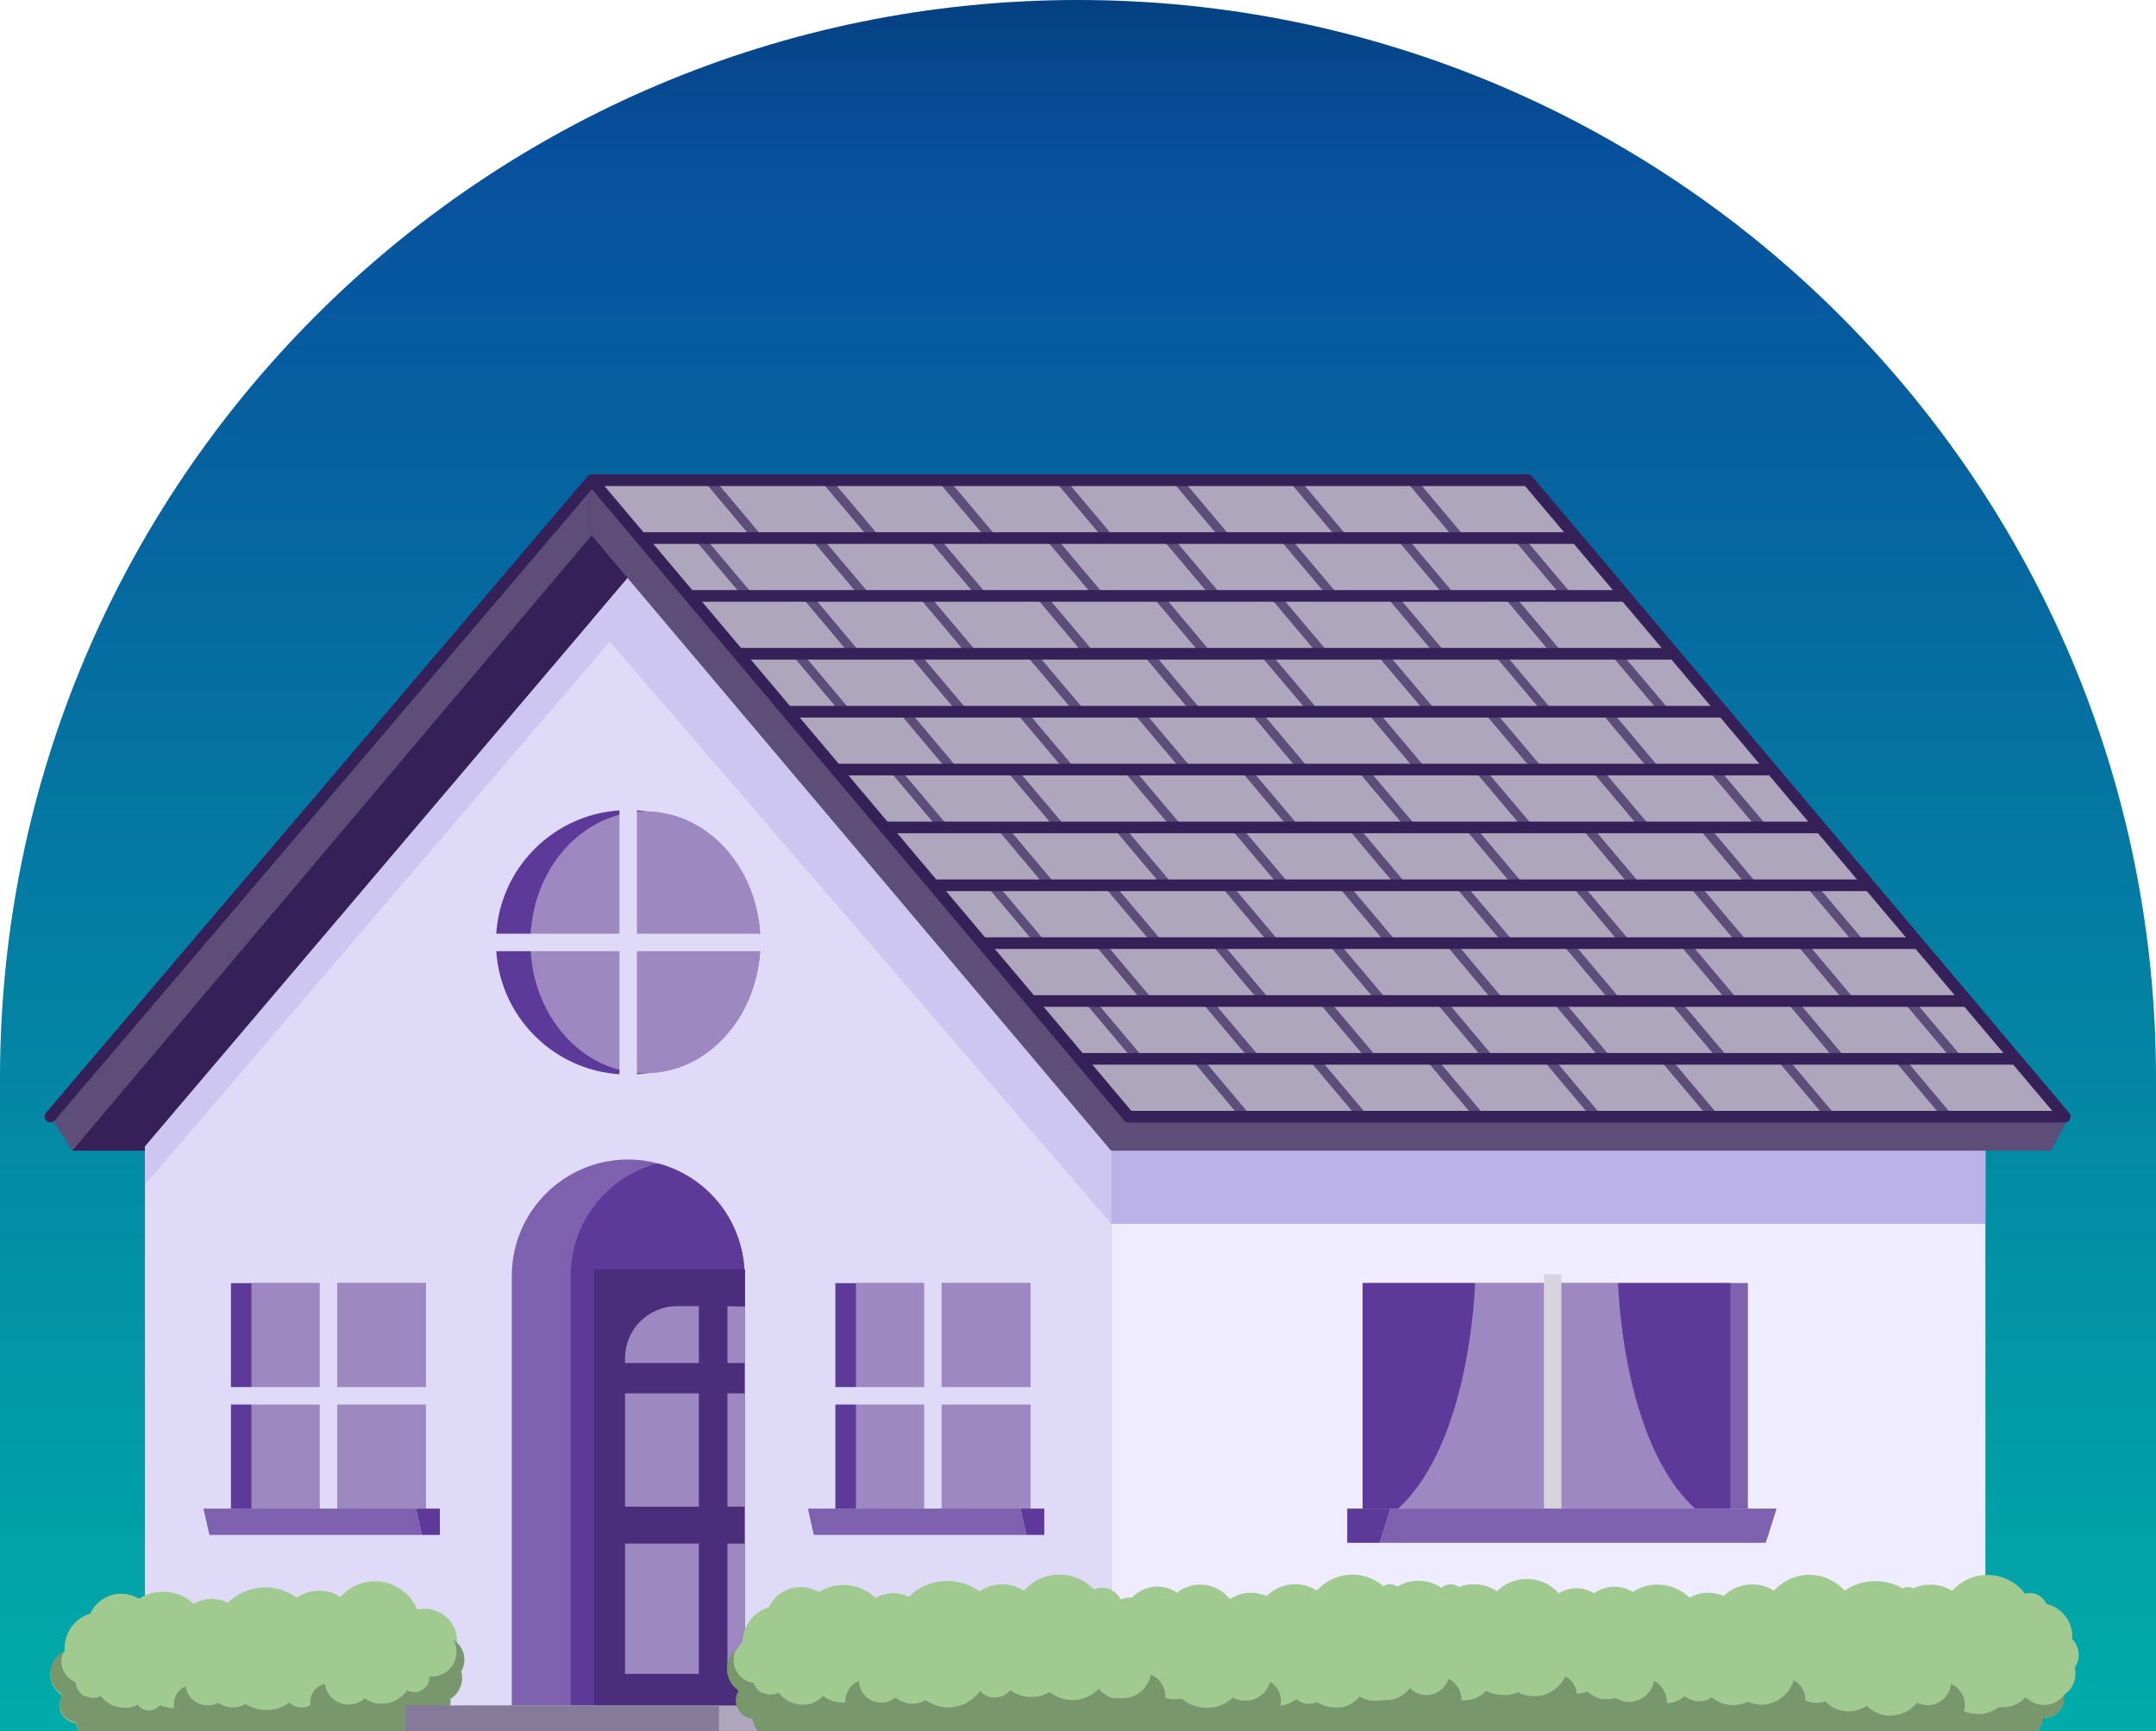 <svg width="629" height="505" viewBox="0 0 629 505" fill="none" xmlns="http://www.w3.org/2000/svg">
<path d="M0 314.5C0 140.807 140.806 0 314.5 0C488.194 0 629 140.806 629 314.5V507.997H0V314.5Z" fill="url(#paint0_linear_260_2645)"/>
<path d="M14.713 325.721L172.607 140.085H445.713L288.6 329.116L21.096 335.67L14.713 325.721Z" fill="#5D4D79"/>
<path d="M21.097 335.671L172.607 156.18V140.085L456.987 159.576L288.6 329.117L293.897 335.671H21.097Z" fill="#352157"/>
<path d="M423.506 168.472L282.522 334.686V507.962H564.491V334.686L423.506 168.472Z" fill="#9E88C2"/>
<path d="M437.19 168.472H423.506L564.49 334.686H578.175L437.19 168.472Z" fill="#D7D3DD"/>
<path d="M183.269 168.472L42.285 334.686V507.962H324.254V334.686L183.269 168.472Z" fill="#DFDBF7"/>
<path d="M196.92 168.472H183.269L324.254 334.686H337.904L196.92 168.472Z" fill="#D7D3DD"/>
<path d="M183.269 313.463C204.573 313.463 221.843 296.193 221.843 274.889C221.843 253.586 204.573 236.316 183.269 236.316C161.966 236.316 144.696 253.586 144.696 274.889C144.696 296.193 161.966 313.463 183.269 313.463Z" fill="#5D399A"/>
<path d="M188.295 313.09C206.823 313.09 221.843 295.987 221.843 274.89C221.843 253.792 206.823 236.689 188.295 236.689C169.767 236.689 154.747 253.792 154.747 274.89C154.747 295.987 169.767 313.09 188.295 313.09Z" fill="#9E88C2"/>
<path d="M183.269 236.418V313.463M221.775 274.924H144.764" stroke="#DFDBF7" stroke-width="5.093" stroke-linecap="square"/>
<path d="M217.225 372.207V497.504H149.313V372.207C149.313 353.453 164.515 338.251 183.269 338.251C186.17 338.243 189.059 338.62 191.86 339.372C199.123 341.271 205.552 345.524 210.141 351.464C214.73 357.405 217.221 364.7 217.225 372.207Z" fill="#7D61AE"/>
<path d="M217.225 372.207V497.504H166.495V372.207C166.498 364.7 168.99 357.405 173.579 351.464C178.168 345.524 184.597 341.271 191.86 339.372C199.123 341.271 205.552 345.524 210.141 351.464C214.73 357.405 217.221 364.7 217.225 372.207Z" fill="#5D399A"/>
<path d="M136.003 497.504H227.378V507.962H136.003V497.504Z" fill="#AEA6BC"/>
<path d="M243.711 374.312H300.621V440.084H243.711V374.312Z" fill="#5D399A"/>
<path d="M249.721 374.312H300.654V440.084H249.721V374.312Z" fill="#9E88C2"/>
<path d="M272.166 374.312V440.05M300.621 407.181H243.711" stroke="#DFDBF7" stroke-width="5.093" stroke-linecap="square"/>
<path d="M299.466 447.758H237.429L235.697 440.084H297.734L299.466 447.758Z" fill="#7D61AE"/>
<path d="M297.734 440.084L299.466 447.758H304.661V440.084H297.734ZM67.378 374.312H124.288V440.084H67.378V374.312Z" fill="#5D399A"/>
<path d="M73.355 374.312H124.288V440.084H73.355V374.312Z" fill="#9E88C2"/>
<path d="M95.833 374.312V440.05M124.288 407.181H67.378" stroke="#DFDBF7" stroke-width="5.093" stroke-linecap="square"/>
<path d="M123.1 447.758H61.096L59.365 440.084H121.368L123.1 447.758Z" fill="#7D61AE"/>
<path d="M121.368 440.084L123.1 447.758H128.329V440.084H121.368Z" fill="#5D399A"/>
<path d="M324.254 334.686H579.227V507.962H324.254V334.686Z" fill="#EFECFF"/>
<path d="M509.924 440.05H397.564V374.278H509.924V440.05Z" fill="#7D61AE"/>
<path d="M397.53 374.312H504.83V440.084H397.53V374.312Z" fill="#9E88C2"/>
<path d="M452.98 374.312V440.05" stroke="#D7D3DD" stroke-width="5.093" stroke-linecap="square"/>
<path d="M402.522 450.067H515.153L518.311 440.084H405.646L402.522 450.067Z" fill="#7D61AE"/>
<path d="M405.646 440.084L402.522 450.067H393.048V440.084H405.646ZM504.864 374.312H472.063C472.063 374.312 473.184 420.56 494.474 440.05H504.864V374.312ZM397.53 374.312H430.331C430.331 374.312 429.211 420.56 407.921 440.05H397.53V374.312Z" fill="#5D399A"/>
<path d="M381.673 300.899H418.549V334.584H381.673V300.899Z" fill="#5D399A"/>
<path d="M353.999 300.899H390.875V334.584H353.999V300.899Z" fill="#7D61AE"/>
<path d="M369.381 300.899H375.493V308.2H369.381V300.899Z" fill="#5D399A"/>
<path d="M376.817 313.497H368.022C366.879 313.497 365.951 314.425 365.951 315.568C365.951 316.712 366.879 317.64 368.022 317.64H376.817C377.961 317.64 378.888 316.712 378.888 315.568C378.888 314.425 377.961 313.497 376.817 313.497Z" fill="#5D399A"/>
<path d="M391.826 275.84H419.228V300.899H391.826V275.84Z" fill="#5D399A"/>
<path d="M371.248 275.84H398.651V300.899H371.248V275.84Z" fill="#7D61AE"/>
<path d="M382.658 275.84H387.208V281.273H382.658V275.84Z" fill="#5D399A"/>
<path d="M388.226 285.212H381.673C380.829 285.212 380.145 285.896 380.145 286.74V287.079C380.145 287.923 380.829 288.607 381.673 288.607H388.226C389.07 288.607 389.754 287.923 389.754 287.079V286.74C389.754 285.896 389.07 285.212 388.226 285.212Z" fill="#5D399A"/>
<path d="M439.398 294.414H483.336V334.584H439.398V294.414Z" fill="#5D399A"/>
<path d="M406.393 294.414H450.331V334.584H406.393V294.414Z" fill="#7D61AE"/>
<path d="M424.729 294.414H431.995V303.107H424.729V294.414Z" fill="#5D399A"/>
<path d="M433.591 309.456H423.133C421.764 309.456 420.654 310.566 420.654 311.935C420.654 313.304 421.764 314.414 423.133 314.414H433.591C434.96 314.414 436.07 313.304 436.07 311.935C436.07 310.566 434.96 309.456 433.591 309.456Z" fill="#5D399A"/>
<path d="M501.978 334.686H482.284C481.936 334.681 481.596 334.584 481.298 334.405C481 334.226 480.754 333.972 480.586 333.667L453.422 281.002L455.051 279.813L480.892 326.638C481.34 327.521 482.25 328.071 483.235 328.064H500.213C500.46 328.069 500.701 328.141 500.911 328.272C501.12 328.404 501.29 328.59 501.401 328.811L503.336 332.75C503.44 332.967 503.484 333.208 503.464 333.448C503.443 333.687 503.36 333.917 503.222 334.114C503.084 334.311 502.896 334.468 502.677 334.568C502.459 334.668 502.218 334.709 501.978 334.686Z" fill="#5D399A"/>
<path d="M504.219 334.686H484.525C484.181 334.686 483.843 334.591 483.549 334.411C483.256 334.231 483.018 333.974 482.861 333.667L454.983 279.813H458.82L483.065 326.672C483.291 327.106 483.632 327.469 484.052 327.721C484.471 327.973 484.952 328.103 485.442 328.098H502.42C502.668 328.099 502.911 328.169 503.121 328.301C503.331 328.433 503.5 328.622 503.608 328.845L505.577 332.784C505.673 333 505.71 333.237 505.686 333.471C505.662 333.706 505.577 333.93 505.44 334.122C505.303 334.314 505.118 334.467 504.904 334.565C504.69 334.664 504.454 334.706 504.219 334.686Z" fill="#7D61AE"/>
<path d="M431.011 289.66C430.418 287.749 430.504 285.691 431.252 283.836C432.001 281.98 433.367 280.439 435.119 279.473C436.226 278.938 437.439 278.66 438.668 278.66C439.897 278.66 441.11 278.938 442.216 279.473C443.973 280.434 445.343 281.975 446.092 283.832C446.842 285.689 446.924 287.749 446.325 289.66L444.932 294.55H432.403L431.011 289.66Z" fill="#5D399A"/>
<path d="M437.632 275.229H441.028V280.424H437.632V275.229Z" fill="#5D399A"/>
<path d="M449.347 277.266H427.989L431.113 260.288H446.223L449.347 277.266Z" fill="#7D61AE"/>
<path d="M135.256 484.193C135.258 482.433 134.576 480.74 133.354 479.473V478.726C133.359 477.485 133.118 476.255 132.645 475.108C132.172 473.961 131.477 472.918 130.6 472.041C129.722 471.164 128.68 470.468 127.532 469.996C126.385 469.523 125.156 469.282 123.915 469.286C123.182 469.291 122.453 469.382 121.742 469.558C120.878 467.452 119.49 465.601 117.709 464.183C115.929 462.764 113.815 461.825 111.569 461.454C109.323 461.083 107.019 461.293 104.877 462.063C102.735 462.834 100.826 464.14 99.331 465.857C97.471 464.677 95.319 464.042 93.117 464.023C90.785 464.012 88.507 464.723 86.597 466.06C83.615 463.882 79.955 462.836 76.272 463.11C72.588 463.384 69.123 464.959 66.496 467.554C65.026 466.833 63.413 466.45 61.776 466.434C59.928 466.447 58.114 466.938 56.513 467.86C54.074 465.599 50.874 464.338 47.548 464.329C45.059 464.327 42.621 465.033 40.519 466.366C39.322 465.634 37.983 465.165 36.592 464.989C35.2 464.813 33.786 464.934 32.444 465.345C31.103 465.756 29.864 466.447 28.809 467.372C27.754 468.297 26.908 469.436 26.326 470.712C24.146 471.373 22.24 472.724 20.893 474.561C19.546 476.397 18.831 478.621 18.856 480.899V481.544L18.618 481.986C17.477 482.577 16.514 483.461 15.826 484.546C15.138 485.631 14.75 486.879 14.702 488.163C14.654 489.447 14.947 490.721 15.551 491.855C16.155 492.988 17.05 493.942 18.142 494.617C17.662 495.364 17.381 496.222 17.326 497.108C17.271 497.994 17.444 498.88 17.829 499.68C18.214 500.481 18.797 501.169 19.524 501.68C20.251 502.19 21.096 502.506 21.98 502.597C22.28 503.788 22.853 504.893 23.655 505.825C24.457 506.756 25.464 507.488 26.598 507.962H121.674C123.239 506.972 124.433 505.491 125.069 503.751C126.819 503.551 128.434 502.713 129.605 501.398C130.776 500.083 131.422 498.382 131.419 496.621V495.568C132.46 494.916 133.318 494.01 133.913 492.935C134.507 491.859 134.817 490.65 134.814 489.422C134.814 488.811 134.719 488.206 134.543 487.622C135.076 486.561 135.322 485.379 135.256 484.193Z" fill="#A1CA91"/>
<path d="M125.069 503.751C126.819 503.551 128.434 502.713 129.605 501.398C130.776 500.083 131.422 498.382 131.419 496.621V495.568C132.46 494.916 133.318 494.01 133.913 492.935C134.507 491.859 134.817 490.65 134.814 489.422C134.814 488.811 134.719 488.206 134.543 487.622C135.295 486.346 135.609 484.859 135.437 483.388C135.266 481.917 134.618 480.542 133.592 479.473C133.191 479.065 132.747 478.7 132.268 478.386C132.815 479.353 133.129 480.435 133.185 481.544V481.918C133.182 482.766 133.021 483.607 132.709 484.397C132.194 485.78 131.266 486.971 130.052 487.809C128.837 488.647 127.394 489.092 125.918 489.082H125.205V489.592C125.222 489.795 125.222 489.999 125.205 490.203C124.988 491.018 124.56 491.761 123.964 492.357C123.367 492.954 122.624 493.382 121.809 493.599C121.482 493.634 121.152 493.634 120.825 493.599C120.104 493.591 119.395 493.417 118.753 493.089C118.449 493.555 118.096 493.988 117.701 494.38C116.053 496.029 113.818 496.958 111.487 496.96C110.945 497.012 110.399 497.012 109.857 496.96C108.623 496.697 107.464 496.164 106.461 495.398C105.169 496.572 103.487 497.225 101.742 497.232H101.3C100.031 497.181 98.801 496.776 97.751 496.062C96.7 495.348 95.871 494.353 95.358 493.191C95.044 492.564 94.848 491.885 94.781 491.188C93.58 491.463 92.507 492.136 91.737 493.098C90.966 494.059 90.543 495.253 90.536 496.485C90.501 496.846 90.501 497.21 90.536 497.571H90.332C89.358 498.028 88.269 498.184 87.205 498.021C86.141 497.858 85.15 497.382 84.356 496.655C84.27 496.752 84.166 496.833 84.051 496.892C82.175 498.188 79.947 498.876 77.667 498.862C75.909 498.847 74.178 498.429 72.608 497.639L71.589 497.096C70.46 497.737 69.186 498.077 67.888 498.081C66.534 498.075 65.207 497.699 64.051 496.994L63.643 496.722C63.298 496.926 62.934 497.097 62.557 497.232L61.877 497.436C61.404 497.487 60.925 497.487 60.451 497.436C59.154 497.444 57.885 497.053 56.818 496.315L56.478 496.009C55.212 495 54.385 493.54 54.169 491.935C53.168 492.35 52.311 493.051 51.707 493.951C51.103 494.851 50.778 495.91 50.774 496.994C50.739 497.412 50.739 497.832 50.774 498.25H50.367C49.097 498.239 47.845 497.949 46.699 497.402C46.462 497.673 46.187 497.911 45.884 498.115C45.234 498.653 44.419 498.952 43.575 498.964C42.909 498.986 42.248 498.839 41.654 498.536C41.06 498.233 40.553 497.784 40.18 497.232C39.642 497.533 39.073 497.772 38.482 497.945C38.105 498.06 37.719 498.14 37.328 498.183C36.932 498.216 36.535 498.216 36.139 498.183C34.201 498.18 32.325 497.494 30.842 496.247C30.307 495.809 29.828 495.307 29.416 494.753C28.829 495.071 28.18 495.257 27.514 495.296H27.073C26.28 495.282 25.501 495.085 24.798 494.719H24.526C23.426 494.068 22.613 493.025 22.251 491.799C22.143 491.458 22.085 491.104 22.081 490.746C20.864 490.267 19.816 489.437 19.072 488.36C18.328 487.284 17.922 486.01 17.905 484.702C17.922 483.662 18.177 482.64 18.652 481.714C17.511 482.306 16.548 483.189 15.86 484.274C15.172 485.359 14.784 486.607 14.736 487.891C14.688 489.175 14.98 490.449 15.585 491.583C16.189 492.717 17.084 493.67 18.176 494.346C17.696 495.092 17.415 495.95 17.36 496.836C17.305 497.723 17.478 498.608 17.863 499.409C18.248 500.209 18.831 500.897 19.558 501.408C20.285 501.918 21.13 502.234 22.013 502.325C22.272 503.563 22.823 504.72 23.62 505.701C24.418 506.682 25.439 507.457 26.598 507.962H121.674C123.239 506.972 124.433 505.491 125.069 503.751Z" fill="#79976D"/>
<path d="M183.269 168.472L324.22 334.686V356.994L172.607 181.002L183.269 168.472Z" fill="#CCC6F0"/>
<path d="M579.228 334.686L324.22 334.584V356.995H579.228V334.686Z" fill="#B9B1E7"/>
<path d="M567.105 485.347H566.664C566.763 485.429 566.854 485.52 566.936 485.619C566.985 485.524 567.042 485.433 567.105 485.347ZM334.542 482.801H334.169L334.407 483.208C334.407 483.061 334.454 482.918 334.542 482.801Z" fill="#79976D"/>
<path d="M212.234 488.302V450.305H217.225V439.507H212.234V406.604H217.225V397.606H212.234V381.035H215.629C216.207 381.001 216.784 381.001 217.361 381.035V370.271H173.32V497.504H217.225V488.302H212.234ZM203.881 488.302H182.353V450.305H203.881V488.302ZM203.881 439.507H182.353V406.604H203.881V439.507ZM203.881 397.606H182.353V396.214C182.353 392.188 183.952 388.327 186.798 385.481C189.645 382.634 193.505 381.035 197.531 381.035H203.881V397.606Z" fill="#4A2E7B"/>
<path d="M182.353 396.213V397.606H203.88V381.035H197.531C193.505 381.035 189.645 382.634 186.798 385.481C183.952 388.327 182.353 392.188 182.353 396.213ZM212.234 381.035V397.606H217.225V381.171C216.648 381.137 216.07 381.137 215.493 381.171L212.234 381.035ZM182.353 406.468H203.88V439.507H182.353V406.468ZM212.234 406.468H217.225V439.507H212.234V406.468ZM182.353 450.305H203.88V488.301H182.353V450.305ZM212.234 450.305H217.225V488.301H212.234V450.305Z" fill="#9E88C2"/>
<path d="M118.346 497.503H209.721V507.962H118.346V497.503Z" fill="#867A9A"/>
<path d="M606.46 482.936C606.467 481.145 605.787 479.419 604.559 478.115C604.576 477.843 604.576 477.571 604.559 477.3C604.553 475.115 603.809 472.997 602.446 471.289C601.084 469.581 599.183 468.385 597.054 467.894C596.631 466.949 595.945 466.146 595.078 465.58C594.211 465.014 593.2 464.709 592.165 464.702C591.704 464.698 591.246 464.767 590.807 464.906C589.578 463.278 588.003 461.944 586.195 460.999C584.388 460.055 582.393 459.525 580.355 459.447C578.317 459.369 576.287 459.745 574.413 460.548C572.538 461.352 570.866 462.562 569.516 464.091C567.614 462.895 565.413 462.26 563.167 462.257C561.465 462.247 559.782 462.618 558.243 463.344C557.76 463.096 557.224 462.968 556.681 462.97C556.127 462.963 555.579 463.091 555.085 463.344C552.663 461.968 549.925 461.242 547.14 461.239C543.927 461.23 540.787 462.201 538.141 464.023C536.848 462.573 535.263 461.413 533.49 460.618C531.717 459.824 529.796 459.413 527.853 459.413C525.91 459.413 523.989 459.824 522.216 460.618C520.442 461.413 518.857 462.573 517.564 464.023C515.678 462.82 513.486 462.183 511.248 462.19C508.115 462.175 505.102 463.395 502.861 465.585C501.28 464.889 499.561 464.567 497.835 464.644C496.11 464.72 494.425 465.193 492.912 466.027C490.389 463.612 487.033 462.262 483.54 462.257C480.987 462.241 478.484 462.973 476.342 464.363C474.628 463.317 472.644 462.802 470.638 462.88C468.633 462.959 466.695 463.628 465.068 464.804C463.526 463.824 461.735 463.305 459.907 463.31C458.089 463.3 456.308 463.819 454.78 464.804C453.66 463.535 452.294 462.508 450.763 461.785C449.233 461.063 447.571 460.661 445.879 460.604C444.188 460.547 442.503 460.835 440.927 461.453C439.351 462.07 437.918 463.002 436.715 464.193C434.713 462.837 432.343 462.126 429.924 462.156C428.447 462.144 426.983 462.421 425.612 462.97C424.932 462.442 424.096 462.155 423.235 462.156C422.24 462.156 421.282 462.529 420.552 463.208C418.559 461.828 416.185 461.104 413.761 461.137C411.628 461.13 409.535 461.718 407.717 462.835C407.068 462.389 406.298 462.152 405.51 462.156C404.828 462.158 404.159 462.346 403.575 462.699C400.829 460.321 397.256 459.122 393.632 459.364C390.008 459.606 386.625 461.268 384.22 463.989C381.942 462.55 379.244 461.928 376.566 462.224C373.888 462.52 371.391 463.717 369.483 465.619C368.067 464.966 366.526 464.629 364.967 464.634C362.777 464.627 360.636 465.278 358.821 466.502C357.938 465.359 356.837 464.403 355.582 463.688C354.327 462.974 352.943 462.515 351.509 462.338C350.076 462.161 348.622 462.27 347.231 462.658C345.84 463.047 344.539 463.707 343.405 464.6C341.403 463.237 338.98 462.631 336.572 462.893C334.163 463.154 331.927 464.265 330.264 466.027H329.245C328.696 466.031 328.153 466.146 327.649 466.366L326.902 466.57C326.231 465.176 325.049 464.094 323.6 463.55C322.152 463.006 320.549 463.042 319.127 463.65C317.809 462.256 316.215 461.153 314.447 460.411C312.678 459.668 310.775 459.303 308.857 459.338C306.94 459.373 305.051 459.808 303.311 460.615C301.571 461.422 300.019 462.582 298.753 464.023C296.8 462.79 294.53 462.152 292.22 462.188C289.911 462.224 287.661 462.933 285.748 464.227C282.686 462 278.931 460.934 275.155 461.22C271.38 461.506 267.829 463.126 265.137 465.789C263.813 465.141 262.366 464.782 260.892 464.736C258.991 464.736 257.123 465.212 255.46 466.128C252.936 463.714 249.58 462.364 246.088 462.359C243.534 462.343 241.031 463.075 238.889 464.465C237.294 463.49 235.461 462.973 233.592 462.97C231.647 462.963 229.741 463.512 228.098 464.553C226.456 465.594 225.145 467.083 224.322 468.845C222.13 469.513 220.206 470.859 218.827 472.689C217.448 474.519 216.685 476.74 216.648 479.032C215.982 479.599 215.449 480.306 215.086 481.103C214.266 481.802 213.607 482.672 213.156 483.651C212.704 484.63 212.471 485.695 212.472 486.773C212.46 488.032 212.765 489.273 213.358 490.382C213.951 491.492 214.814 492.434 215.867 493.123C215.382 493.891 215.102 494.77 215.052 495.677C215.003 496.584 215.185 497.488 215.583 498.305C215.981 499.121 216.581 499.822 217.326 500.341C218.071 500.861 218.936 501.181 219.84 501.273C220.138 503.006 220.991 504.596 222.271 505.802C223.551 507.009 225.189 507.767 226.937 507.962H590.807C592.185 507.37 593.389 506.435 594.305 505.246C595.22 504.058 595.816 502.655 596.036 501.171H596.409C597.916 501.171 599.362 500.574 600.431 499.512C601.5 498.449 602.105 497.007 602.114 495.5C602.131 495.161 602.131 494.821 602.114 494.481C603.154 493.812 604.01 492.892 604.603 491.807C605.196 490.721 605.508 489.505 605.509 488.268C605.509 487.663 605.442 487.059 605.306 486.468C605.989 485.41 606.386 484.193 606.46 482.936ZM334.542 482.936C334.524 483.026 334.524 483.118 334.542 483.208L334.305 482.801L334.542 482.936Z" fill="#A1CA91"/>
<path d="M583.879 507.962H590.874C592.253 507.37 593.457 506.435 594.372 505.246C595.287 504.058 595.883 502.655 596.103 501.171H596.477C597.984 501.171 599.43 500.574 600.499 499.512C601.568 498.449 602.173 497.007 602.182 495.5C602.198 495.161 602.198 494.821 602.182 494.481C601.494 495.378 600.61 496.105 599.598 496.605C598.585 497.106 597.471 497.366 596.341 497.368H595.968C594.073 497.251 592.292 496.427 590.976 495.059C590.155 495.996 589.142 496.745 588.005 497.255C586.868 497.765 585.635 498.023 584.389 498.013C583.959 498.047 583.528 498.047 583.098 498.013L582.385 498.488C581.563 499.007 580.671 499.407 579.737 499.677L578.684 499.948C578.051 500 577.415 500 576.783 499.948C575.749 499.939 574.721 499.791 573.727 499.507L572.912 499.235C573.129 498.613 573.243 497.959 573.251 497.3C573.249 495.997 572.861 494.725 572.135 493.643C571.41 492.561 570.38 491.718 569.177 491.222C569.086 492.254 568.76 493.252 568.224 494.139C567.688 495.026 566.956 495.779 566.084 496.339C565.212 496.9 564.224 497.253 563.194 497.373C562.164 497.492 561.121 497.374 560.144 497.028H559.975L559.295 496.689C558.641 497.529 557.849 498.253 556.952 498.828C555.988 499.486 554.903 499.947 553.761 500.186C553.038 500.362 552.297 500.453 551.553 500.458C551.26 500.491 550.964 500.491 550.671 500.458C548.431 500.256 546.331 499.284 544.728 497.707H544.457C542.621 498.915 540.418 499.434 538.237 499.173C536.055 498.912 534.037 497.888 532.538 496.281C532.209 496.414 531.868 496.516 531.52 496.587C530.468 496.813 529.38 496.813 528.328 496.587C527.759 496.493 527.209 496.31 526.698 496.043V495.806C526.695 494.638 526.378 493.492 525.781 492.489C525.183 491.485 524.327 490.661 523.302 490.101C522.72 492.148 521.494 493.953 519.806 495.249C518.118 496.546 516.058 497.264 513.931 497.3C512.587 497.295 511.259 497.018 510.026 496.485H509.788C508.476 497.082 507.053 497.395 505.611 497.402C504.368 497.406 503.136 497.175 501.978 496.723L500.993 496.247C500.41 495.949 499.863 495.584 499.363 495.161C498.277 495.908 496.987 496.315 495.662 496.315C494.697 496.314 493.745 496.094 492.878 495.67C492.37 495.437 491.901 495.128 491.486 494.753C490.063 496.022 488.26 496.786 486.358 496.926V496.723C486.353 495.415 486.001 494.133 485.339 493.006C484.677 491.878 483.728 490.947 482.589 490.305C482.306 491.76 481.611 493.104 480.586 494.176C480.396 494.405 480.18 494.61 479.941 494.787C478.622 495.854 476.985 496.451 475.289 496.485C474.105 496.479 472.941 496.188 471.893 495.636L471.418 495.398C471.078 495.398 470.739 495.398 470.399 495.602C469.925 495.656 469.447 495.656 468.973 495.602C468.386 495.652 467.795 495.652 467.207 495.602C466.237 495.377 465.308 494.999 464.457 494.481L463.948 494.108C463.647 493.919 463.372 493.691 463.133 493.429C462.854 493.588 462.558 493.713 462.25 493.802H461.876C461.268 493.975 460.641 494.078 460.009 494.108V493.768C459.918 493.056 459.699 492.366 459.364 491.731C459.118 491.214 458.785 490.743 458.379 490.339C458.06 489.998 457.708 489.691 457.326 489.422L456.647 489.049C456.339 489.698 455.964 490.312 455.527 490.882L454.847 491.697L454.44 492.105C454.161 492.372 453.867 492.621 453.557 492.852C452.086 493.936 450.35 494.604 448.532 494.787C448.494 494.803 448.454 494.811 448.413 494.811C448.372 494.811 448.332 494.803 448.294 494.787C448.001 494.821 447.704 494.821 447.411 494.787C445.805 494.783 444.223 494.399 442.793 493.666C441.917 494.084 440.975 494.348 440.009 494.447C439.512 494.499 439.011 494.499 438.515 494.447C436.787 494.45 435.085 494.031 433.557 493.225C432.748 494.114 431.762 494.823 430.663 495.309C429.564 495.794 428.375 496.044 427.174 496.043H426.393C426.409 495.942 426.409 495.839 426.393 495.738C426.376 494.651 426.099 493.585 425.585 492.628C425.071 491.671 424.335 490.851 423.438 490.237L422.488 489.728C422.492 489.807 422.492 489.886 422.488 489.965C422.112 491.092 421.43 492.091 420.518 492.852C419.595 493.638 418.479 494.163 417.285 494.372C416.09 494.581 414.862 494.466 413.727 494.04C412.826 493.691 412.014 493.146 411.35 492.444C411.222 492.64 411.074 492.822 410.909 492.987C410.104 493.929 409.104 494.685 407.979 495.201C406.853 495.717 405.628 495.981 404.389 495.975C403.904 496.028 403.414 496.028 402.929 495.975C400.795 496.439 398.565 496.049 396.715 494.889C396.24 495.466 395.692 495.98 395.085 496.417C394.687 496.709 394.267 496.97 393.829 497.198L392.912 497.605C392.373 497.815 391.816 497.974 391.248 498.081C390.661 498.132 390.07 498.132 389.483 498.081C387.614 498.079 385.786 497.537 384.219 496.519C383.487 496.863 382.686 497.037 381.877 497.028C380.531 497.031 379.229 496.548 378.209 495.67C377.632 496.114 377.006 496.49 376.342 496.79C375.459 497.199 374.521 497.474 373.557 497.605C373.666 497.149 373.723 496.682 373.727 496.213C373.718 495.093 373.423 493.994 372.87 493.019C372.318 492.045 371.526 491.228 370.569 490.644C370.461 491.07 370.302 491.48 370.094 491.867C369.826 492.423 369.496 492.947 369.109 493.429C368.602 494.026 368.007 494.541 367.343 494.957C366.992 495.189 366.616 495.383 366.223 495.534C365.298 495.92 364.305 496.117 363.303 496.111C362.424 496.105 361.553 495.956 360.722 495.67L359.873 495.296H359.636C357.56 497.173 354.862 498.214 352.063 498.217C351.263 498.214 350.466 498.123 349.686 497.945C347.853 497.565 346.146 496.724 344.729 495.5C344.093 495.639 343.444 495.707 342.793 495.704H341.945C341.272 495.642 340.61 495.493 339.975 495.262C339.992 495.093 339.992 494.922 339.975 494.753C339.971 493.941 339.822 493.136 339.534 492.376C338.977 490.975 337.99 489.786 336.715 488.981C336.399 488.779 336.07 488.598 335.731 488.437C335.671 488.804 335.592 489.166 335.493 489.524L335.187 490.305C334.964 490.88 334.655 491.418 334.271 491.901C333.934 492.463 333.496 492.958 332.98 493.361L332.471 493.768L332.165 493.972L331.792 494.244C330.471 495.004 328.969 495.391 327.445 495.364C327.027 495.401 326.607 495.401 326.189 495.364H324.661C324.028 495.203 323.422 494.951 322.861 494.617C322.396 494.339 321.963 494.008 321.571 493.633C321.355 493.479 321.16 493.296 320.994 493.089C320.83 492.948 320.681 492.788 320.552 492.614L319.975 493.191C319.188 493.929 318.281 494.526 317.293 494.957C315.926 495.613 314.428 495.95 312.912 495.942C311.759 495.942 310.613 495.759 309.517 495.398C308.87 495.2 308.253 494.914 307.683 494.549C307.168 494.297 306.689 493.977 306.257 493.599C304.642 494.551 302.801 495.056 300.926 495.059C298.689 495.066 296.51 494.352 294.712 493.021C294.203 493.69 293.545 494.231 292.791 494.602C292.036 494.973 291.206 495.165 290.366 495.161C290.026 495.195 289.687 495.195 289.347 495.161C288.015 494.956 286.806 494.267 285.952 493.225C284.88 494.739 283.46 495.974 281.811 496.825C280.162 497.676 278.333 498.118 276.478 498.115C274.581 498.049 272.729 497.525 271.079 496.587C270.71 496.416 270.357 496.212 270.026 495.975C268.872 496.644 267.558 496.994 266.223 496.994C264.845 497.01 263.491 496.633 262.318 495.908C261.941 495.698 261.588 495.447 261.266 495.161C261.128 495.3 260.967 495.415 260.79 495.5C260.414 495.759 260.016 495.986 259.602 496.179C258.755 496.538 257.841 496.711 256.922 496.688C256.002 496.664 255.098 496.445 254.271 496.043C253.355 495.626 252.561 494.984 251.962 494.176C251.086 493.086 250.596 491.737 250.57 490.339C249.393 490.833 248.388 491.664 247.681 492.727C246.975 493.79 246.597 495.038 246.597 496.315V496.655H245.816C245.058 496.658 244.304 496.555 243.575 496.349C242.342 496.065 241.184 495.521 240.179 494.753C239.13 495.836 237.821 496.631 236.376 497.062C236.029 497.149 235.678 497.217 235.323 497.266C234.905 497.301 234.485 497.301 234.067 497.266C232.064 497.272 230.125 496.562 228.6 495.262C228.046 494.822 227.555 494.308 227.14 493.734C226.563 494.078 225.91 494.276 225.239 494.312H224.763C223.973 494.31 223.194 494.123 222.488 493.768H222.183C221.065 493.145 220.236 492.109 219.874 490.882H219.466C217.909 490.565 216.513 489.711 215.52 488.47C214.527 487.229 214.001 485.68 214.033 484.091C214.028 483.078 214.261 482.078 214.712 481.171C213.892 481.87 213.233 482.74 212.782 483.719C212.331 484.698 212.097 485.763 212.098 486.841C212.086 488.1 212.391 489.341 212.984 490.45C213.578 491.56 214.44 492.502 215.493 493.191C215.009 493.959 214.728 494.838 214.679 495.745C214.629 496.652 214.812 497.556 215.21 498.372C215.608 499.189 216.207 499.89 216.952 500.409C217.697 500.929 218.563 501.249 219.466 501.341C219.796 503.119 220.709 504.736 222.063 505.936C223.416 507.135 225.131 507.848 226.936 507.962H583.811C583.811 507.962 583.845 507.996 583.879 507.962Z" fill="#79976D"/>
<path d="M183.269 168.472L42.285 334.414V345.619L188.566 174.72L183.269 168.472Z" fill="#CCC6F0"/>
<path d="M324.152 335.67L172.607 156.18V140.085L445.442 159.576L603.642 325.721L598.344 335.67H324.152Z" fill="#5D4D79"/>
<path d="M330.535 325.721L172.607 140.085H446.494L603.642 325.721H330.535Z" fill="#AEA6BC"/>
<path fill-rule="evenodd" clip-rule="evenodd" d="M323.506 156.961H289.381L275.119 140.051H309.279L323.506 156.961Z" stroke="#5D4D79" stroke-width="2.547" stroke-linecap="round" stroke-linejoin="round"/>
<path fill-rule="evenodd" clip-rule="evenodd" d="M357.666 156.961H323.507L309.279 140.051H343.405L357.666 156.961ZM289.381 156.961H255.256L240.994 140.051H275.12L289.381 156.961ZM221.096 156.961H186.971L172.709 140.051H206.869L221.096 156.961Z" stroke="#5D4D79" stroke-width="2.547" stroke-linecap="round" stroke-linejoin="round"/>
<path fill-rule="evenodd" clip-rule="evenodd" d="M255.255 156.961H221.096L206.868 140.051H240.994L255.255 156.961ZM474.304 173.837H457.258L442.997 156.961H460.076L474.304 173.837ZM218.277 173.837H201.232L186.97 156.961H204.05L218.277 173.837ZM391.791 156.961H357.666L343.404 140.051H377.53L391.791 156.961Z" stroke="#5D4D79" stroke-width="2.547" stroke-linecap="round" stroke-linejoin="round"/>
<path fill-rule="evenodd" clip-rule="evenodd" d="M425.917 156.961H391.791L377.53 140.051H411.689L425.917 156.961Z" stroke="#5D4D79" stroke-width="2.547" stroke-linecap="round" stroke-linejoin="round"/>
<path fill-rule="evenodd" clip-rule="evenodd" d="M460.076 156.961H425.917L411.689 140.051H445.815L460.076 156.961ZM286.562 173.837H252.437L238.175 156.961H272.301L286.562 173.837Z" stroke="#5D4D79" stroke-width="2.547" stroke-linecap="round" stroke-linejoin="round"/>
<path fill-rule="evenodd" clip-rule="evenodd" d="M320.688 173.837H286.563L272.301 156.961H306.461L320.688 173.837ZM252.437 173.837H218.278L204.05 156.961H238.176L252.437 173.837Z" stroke="#5D4D79" stroke-width="2.547" stroke-linecap="round" stroke-linejoin="round"/>
<path d="M423.099 173.837H457.258L442.997 156.961H408.871M423.099 173.837L408.871 156.961M423.099 173.837H388.973L374.712 156.961H408.871M354.848 173.837H320.688L306.461 156.961H340.586L354.848 173.837Z" stroke="#5D4D79" stroke-width="2.547" stroke-linecap="round" stroke-linejoin="round"/>
<path fill-rule="evenodd" clip-rule="evenodd" d="M388.973 173.837H354.847L340.586 156.961H374.711L388.973 173.837ZM351.961 190.713H317.836L303.574 173.803H337.734L351.961 190.713Z" stroke="#5D4D79" stroke-width="2.547" stroke-linecap="round" stroke-linejoin="round"/>
<path fill-rule="evenodd" clip-rule="evenodd" d="M386.121 190.713H351.961L337.734 173.803H371.859L386.121 190.713ZM317.836 190.713H283.71L269.449 173.803H303.574L317.836 190.713ZM249.551 190.713H215.425L201.164 173.803H235.323L249.551 190.713Z" stroke="#5D4D79" stroke-width="2.547" stroke-linecap="round" stroke-linejoin="round"/>
<path fill-rule="evenodd" clip-rule="evenodd" d="M283.71 190.713H249.55L235.323 173.803H269.448L283.71 190.713ZM502.759 207.589H485.713L471.451 190.713H488.531L502.759 207.589ZM246.732 207.589H229.686L215.425 190.713H232.505L246.732 207.589ZM420.246 190.713H386.12L371.859 173.803H405.985L420.246 190.713Z" stroke="#5D4D79" stroke-width="2.547" stroke-linecap="round" stroke-linejoin="round"/>
<path fill-rule="evenodd" clip-rule="evenodd" d="M454.372 190.713H420.246L405.985 173.803H440.144L454.372 190.713Z" stroke="#5D4D79" stroke-width="2.547" stroke-linecap="round" stroke-linejoin="round"/>
<path fill-rule="evenodd" clip-rule="evenodd" d="M488.531 190.713H454.372L440.144 173.803H474.27L488.531 190.713ZM315.017 207.589H280.892L266.63 190.713H300.756L315.017 207.589Z" stroke="#5D4D79" stroke-width="2.547" stroke-linecap="round" stroke-linejoin="round"/>
<path fill-rule="evenodd" clip-rule="evenodd" d="M349.143 207.589H315.017L300.756 190.713H334.915L349.143 207.589ZM280.892 207.589H246.732L232.505 190.713H266.63L280.892 207.589Z" stroke="#5D4D79" stroke-width="2.547" stroke-linecap="round" stroke-linejoin="round"/>
<path d="M451.554 207.589H485.713L471.452 190.713H437.326M451.554 207.589L437.326 190.713M451.554 207.589H417.428L403.167 190.713H437.326M383.302 207.589H349.143L334.916 190.713H369.041L383.302 207.589Z" stroke="#5D4D79" stroke-width="2.547" stroke-linecap="round" stroke-linejoin="round"/>
<path fill-rule="evenodd" clip-rule="evenodd" d="M417.428 207.589H383.302L369.041 190.713H403.167L417.428 207.589ZM380.416 224.499H346.291L332.029 207.589H366.189L380.416 224.499Z" stroke="#5D4D79" stroke-width="2.547" stroke-linecap="round" stroke-linejoin="round"/>
<path fill-rule="evenodd" clip-rule="evenodd" d="M414.576 224.5H380.416L366.189 207.59H400.314L414.576 224.5ZM346.291 224.5H312.165L297.904 207.59H332.029L346.291 224.5ZM278.005 224.5H243.88L229.619 207.59H263.778L278.005 224.5Z" stroke="#5D4D79" stroke-width="2.547" stroke-linecap="round" stroke-linejoin="round"/>
<path fill-rule="evenodd" clip-rule="evenodd" d="M312.165 224.5H278.005L263.778 207.59H297.903L312.165 224.5ZM531.213 241.376H514.168L499.906 224.5H516.986L531.213 241.376ZM275.187 241.376H258.141L243.88 224.5H260.96L275.187 241.376ZM448.701 224.5H414.575L400.314 207.59H434.44L448.701 224.5Z" stroke="#5D4D79" stroke-width="2.547" stroke-linecap="round" stroke-linejoin="round"/>
<path fill-rule="evenodd" clip-rule="evenodd" d="M482.827 224.499H448.701L434.44 207.589H468.599L482.827 224.499Z" stroke="#5D4D79" stroke-width="2.547" stroke-linecap="round" stroke-linejoin="round"/>
<path fill-rule="evenodd" clip-rule="evenodd" d="M516.986 224.499H482.827L468.599 207.589H502.725L516.986 224.499ZM343.472 241.375H309.347L295.085 224.499H329.211L343.472 241.375Z" stroke="#5D4D79" stroke-width="2.547" stroke-linecap="round" stroke-linejoin="round"/>
<path d="M377.598 241.375H343.472L329.211 224.499H363.37M377.598 241.375L363.37 224.499M377.598 241.375H411.757L397.496 224.499H363.37M309.347 241.375H275.187L260.96 224.499H295.085L309.347 241.375ZM514.168 241.375H480.008L465.781 224.499H499.906L514.168 241.375Z" stroke="#5D4D79" stroke-width="2.547" stroke-linecap="round" stroke-linejoin="round"/>
<path fill-rule="evenodd" clip-rule="evenodd" d="M480.009 241.375H445.883L431.622 224.499H465.781L480.009 241.375Z" stroke="#5D4D79" stroke-width="2.547" stroke-linecap="round" stroke-linejoin="round"/>
<path fill-rule="evenodd" clip-rule="evenodd" d="M445.883 241.375H411.758L397.496 224.499H431.622L445.883 241.375ZM408.871 258.251H374.746L360.484 241.341H394.644L408.871 258.251Z" stroke="#5D4D79" stroke-width="2.547" stroke-linecap="round" stroke-linejoin="round"/>
<path fill-rule="evenodd" clip-rule="evenodd" d="M443.031 258.251H408.871L394.644 241.341H428.769L443.031 258.251ZM374.745 258.251H340.62L326.359 241.341H360.484L374.745 258.251ZM306.46 258.251H272.335L258.073 241.341H292.233L306.46 258.251Z" stroke="#5D4D79" stroke-width="2.547" stroke-linecap="round" stroke-linejoin="round"/>
<path fill-rule="evenodd" clip-rule="evenodd" d="M340.62 258.251H306.46L292.233 241.341H326.359L340.62 258.251ZM559.669 275.127H542.623L528.361 258.251H545.441L559.669 275.127ZM303.642 275.127H286.596L272.335 258.251H289.415L303.642 275.127ZM477.156 258.251H443.031L428.769 241.341H462.895L477.156 258.251Z" stroke="#5D4D79" stroke-width="2.547" stroke-linecap="round" stroke-linejoin="round"/>
<path fill-rule="evenodd" clip-rule="evenodd" d="M511.282 258.251H477.156L462.895 241.341H497.054L511.282 258.251Z" stroke="#5D4D79" stroke-width="2.547" stroke-linecap="round" stroke-linejoin="round"/>
<path fill-rule="evenodd" clip-rule="evenodd" d="M545.441 258.251H511.282L497.054 241.341H531.18L545.441 258.251ZM371.927 275.127H337.802L323.54 258.251H357.666L371.927 275.127Z" stroke="#5D4D79" stroke-width="2.547" stroke-linecap="round" stroke-linejoin="round"/>
<path fill-rule="evenodd" clip-rule="evenodd" d="M406.053 275.127H371.927L357.666 258.251H391.825L406.053 275.127ZM337.802 275.127H303.642L289.415 258.251H323.54L337.802 275.127Z" stroke="#5D4D79" stroke-width="2.547" stroke-linecap="round" stroke-linejoin="round"/>
<path fill-rule="evenodd" clip-rule="evenodd" d="M440.212 275.127H406.053L391.825 258.251H425.951L440.212 275.127ZM542.623 275.127H508.463L494.236 258.251H528.361L542.623 275.127Z" stroke="#5D4D79" stroke-width="2.547" stroke-linecap="round" stroke-linejoin="round"/>
<path fill-rule="evenodd" clip-rule="evenodd" d="M508.464 275.127H474.338L460.077 258.251H494.236L508.464 275.127Z" stroke="#5D4D79" stroke-width="2.547" stroke-linecap="round" stroke-linejoin="round"/>
<path fill-rule="evenodd" clip-rule="evenodd" d="M474.338 275.127H440.213L425.951 258.251H460.077L474.338 275.127ZM437.326 292.003H403.201L388.939 275.093H423.099L437.326 292.003Z" stroke="#5D4D79" stroke-width="2.547" stroke-linecap="round" stroke-linejoin="round"/>
<path fill-rule="evenodd" clip-rule="evenodd" d="M471.485 292.004H437.326L423.098 275.094H457.224L471.485 292.004ZM403.2 292.004H369.075L354.813 275.094H388.939L403.2 292.004ZM334.915 292.004H300.79L286.528 275.094H320.688L334.915 292.004Z" stroke="#5D4D79" stroke-width="2.547" stroke-linecap="round" stroke-linejoin="round"/>
<path fill-rule="evenodd" clip-rule="evenodd" d="M369.075 292.004H334.916L320.688 275.094H354.814L369.075 292.004ZM588.124 308.88H571.078L556.817 292.004H573.896L588.124 308.88ZM332.097 308.88H315.051L300.79 292.004H317.87L332.097 308.88ZM505.611 292.004H471.486L457.224 275.094H491.35L505.611 292.004Z" stroke="#5D4D79" stroke-width="2.547" stroke-linecap="round" stroke-linejoin="round"/>
<path fill-rule="evenodd" clip-rule="evenodd" d="M539.737 292.004H505.611L491.35 275.094H525.509L539.737 292.004Z" stroke="#5D4D79" stroke-width="2.547" stroke-linecap="round" stroke-linejoin="round"/>
<path fill-rule="evenodd" clip-rule="evenodd" d="M573.896 292.004H539.737L525.509 275.094H559.635L573.896 292.004ZM400.382 308.88H366.257L351.995 292.004H386.121L400.382 308.88Z" stroke="#5D4D79" stroke-width="2.547" stroke-linecap="round" stroke-linejoin="round"/>
<path fill-rule="evenodd" clip-rule="evenodd" d="M434.508 308.879H400.382L386.121 292.003H420.28L434.508 308.879ZM366.257 308.879H332.097L317.87 292.003H351.995L366.257 308.879Z" stroke="#5D4D79" stroke-width="2.547" stroke-linecap="round" stroke-linejoin="round"/>
<path fill-rule="evenodd" clip-rule="evenodd" d="M468.667 308.879H434.508L420.28 292.003H454.406L468.667 308.879ZM571.078 308.879H536.918L522.691 292.003H556.816L571.078 308.879Z" stroke="#5D4D79" stroke-width="2.547" stroke-linecap="round" stroke-linejoin="round"/>
<path fill-rule="evenodd" clip-rule="evenodd" d="M536.918 308.879H502.792L488.531 292.003H522.691L536.918 308.879Z" stroke="#5D4D79" stroke-width="2.547" stroke-linecap="round" stroke-linejoin="round"/>
<path fill-rule="evenodd" clip-rule="evenodd" d="M502.793 308.879H468.667L454.406 292.003H488.531L502.793 308.879ZM465.815 325.755H431.69L417.428 308.845H451.588L465.815 325.755Z" stroke="#5D4D79" stroke-width="2.547" stroke-linecap="round" stroke-linejoin="round"/>
<path fill-rule="evenodd" clip-rule="evenodd" d="M499.974 325.755H465.815L451.587 308.845H485.713L499.974 325.755ZM431.689 325.755H397.564L383.302 308.845H417.428L431.689 325.755ZM363.404 325.755H329.279L315.017 308.845H349.177L363.404 325.755Z" stroke="#5D4D79" stroke-width="2.547" stroke-linecap="round" stroke-linejoin="round"/>
<path fill-rule="evenodd" clip-rule="evenodd" d="M397.564 325.755H363.405L349.177 308.845H383.303L397.564 325.755ZM534.1 325.755H499.975L485.713 308.845H519.839L534.1 325.755Z" stroke="#5D4D79" stroke-width="2.547" stroke-linecap="round" stroke-linejoin="round"/>
<path fill-rule="evenodd" clip-rule="evenodd" d="M568.225 325.755H534.1L519.838 308.845H553.998L568.225 325.755Z" stroke="#5D4D79" stroke-width="2.547" stroke-linecap="round" stroke-linejoin="round"/>
<path fill-rule="evenodd" clip-rule="evenodd" d="M602.385 325.755H568.226L553.998 308.845H588.124L602.385 325.755Z" stroke="#5D4D79" stroke-width="2.547" stroke-linecap="round" stroke-linejoin="round"/>
<path d="M186.971 156.961H460.077M201.232 173.837H474.27M215.426 190.713H487.683M229.687 207.623H502.725M243.88 224.499H516.987M258.142 241.375H531.214M272.335 258.251H545.306M286.597 275.127H559.703M300.79 292.003H574.1M315.052 308.879H588.497" stroke="#352157" stroke-width="3.396"/>
<path d="M172.708 140.051L14.712 325.721M172.708 140.085H445.713L602.385 325.755H329.278L172.708 140.085Z" stroke="#352157" stroke-width="3.396" stroke-linecap="round" stroke-linejoin="round"/>
<defs>
<linearGradient id="paint0_linear_260_2645" x1="315" y1="-52.614" x2="315" y2="508.386" gradientUnits="userSpaceOnUse">
<stop offset="0" stop-color="#022F60"/>
<stop offset="0.173" stop-color="#07509D"/>
<stop offset="1" stop-color="#00ADA9"/>
</linearGradient>
</defs>
</svg>
